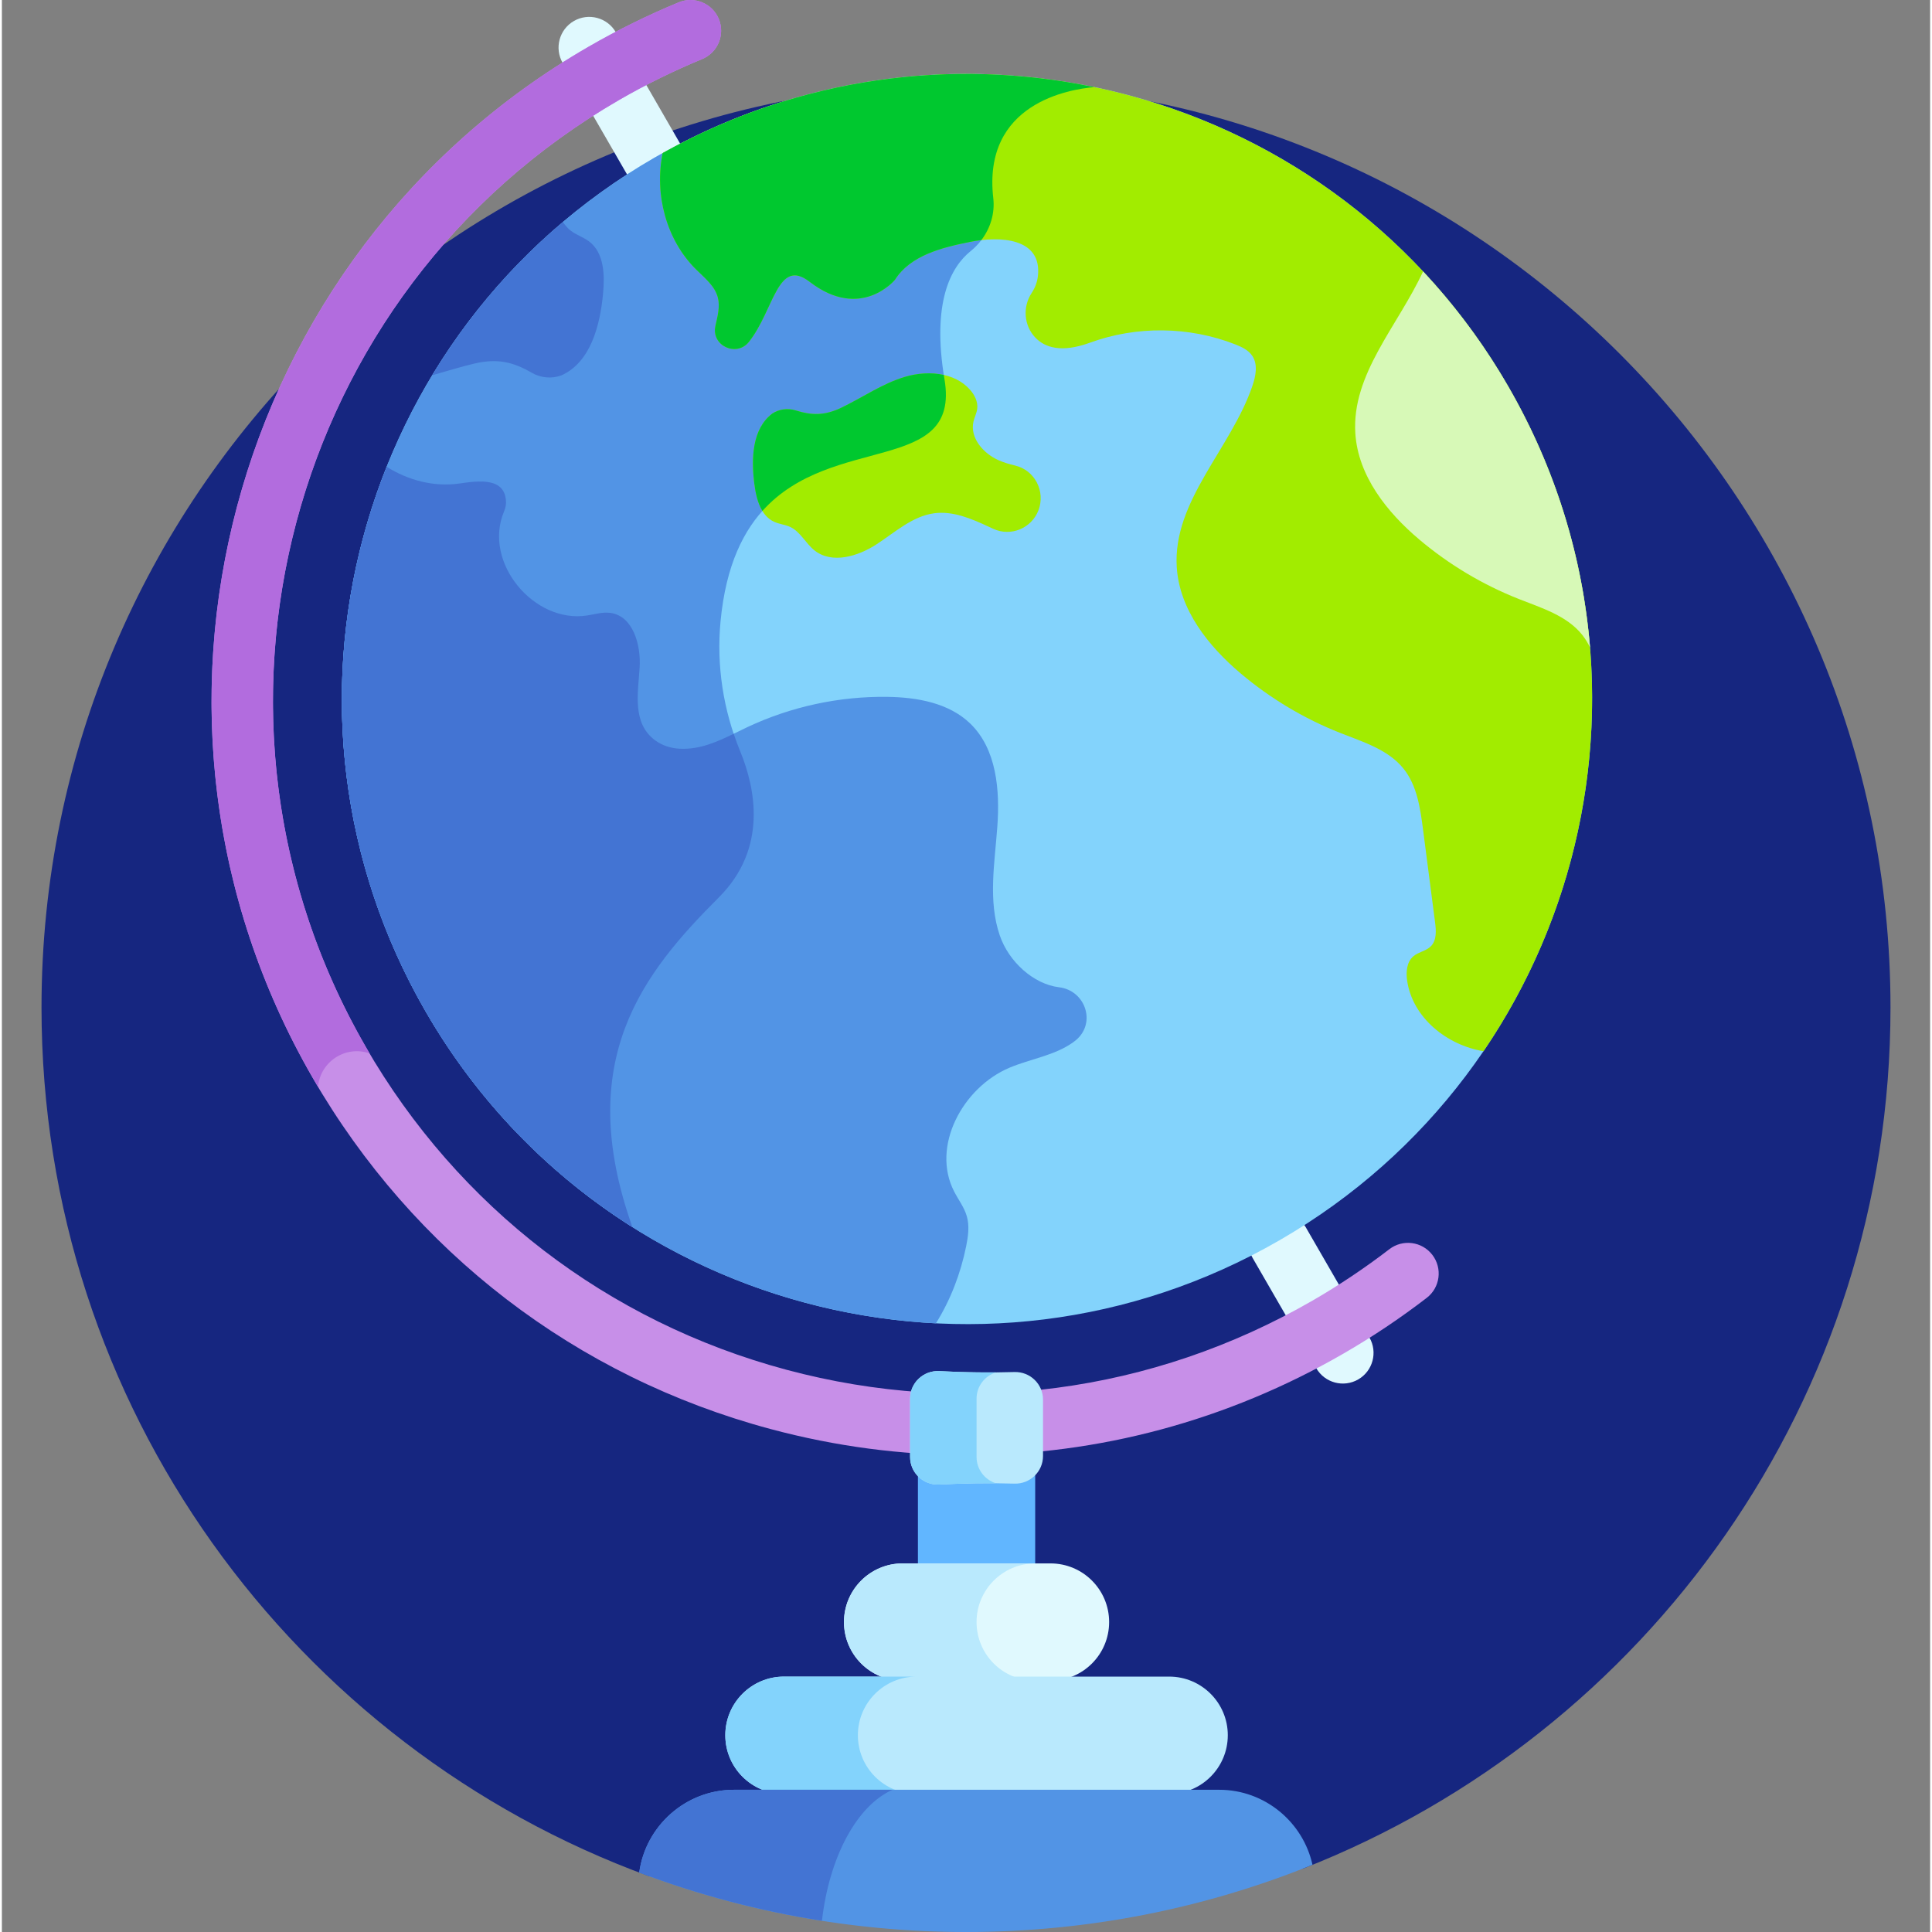 <svg height="511pt" viewBox="-10 0 511 512" width="511pt" xmlns="http://www.w3.org/2000/svg"><rect x="-10" y="0" width="511" height="512" fill="#808080" stroke="none"/><path d="m245.5 22c-135.309 0-245 109.688-245 245 0 105.789 67.051 195.918 160.977 230.207l173.289-1.984c91.168-35.688 155.734-124.41 155.734-228.223 0-135.312-109.691-245-245-245zm0 0" fill="#162680"/><path d="m338.328 362.59-16.887-29.246c-2.246-3.891-.914-8.863 2.977-11.109s8.863-.914 11.109 2.977l16.887 29.246c2.246 3.891.914 8.863-2.977 11.109-3.875 2.234-8.855.93-11.109-2.977zm0 0" fill="#e0f9fe"/><path d="m155.496 45.918-16.883-29.242c-2.246-3.891-.914-8.867 2.977-11.113 3.891-2.242 8.863-.914 11.109 2.977l16.887 29.246c2.246 3.891.91 8.867-2.977 11.113-3.875 2.234-8.855.93-11.113-2.98zm0 0" fill="#e0f9fe"/><path d="m245.832 385.617c-17.371 0-34.855-2.281-52.086-6.898-51.598-13.824-94.719-46.914-121.43-93.176-55.133-95.496-22.297-218.047 73.199-273.18 7.641-4.414 15.668-8.363 23.855-11.746 4.152-1.711 8.906.262 10.621 4.414 1.715 4.148-.258 8.906-4.41 10.621-7.527 3.109-14.91 6.742-21.934 10.797-87.727 50.652-117.895 163.23-67.246 250.961 24.539 42.496 64.156 72.895 111.555 85.598 47.402 12.699 96.91 6.18 139.406-18.355 7.023-4.055 13.859-8.629 20.32-13.594 3.559-2.742 8.668-2.074 11.402 1.488 2.738 3.559 2.07 8.668-1.488 11.402-7.027 5.406-14.465 10.379-22.102 14.789-30.812 17.793-65.016 26.879-99.664 26.879zm0 0" fill="#c78fe8"/><path d="m87.441 279.156c-51.965-87.781-22.309-201.602 66.207-252.707 7.023-4.055 14.406-7.688 21.934-10.797 4.152-1.715 6.129-6.473 4.414-10.625-1.715-4.148-6.473-6.121-10.625-4.41-8.188 3.379-16.211 7.332-23.855 11.746-95.777 55.297-129.207 179.227-71.738 275.637.59-6.609 7.242-11.055 13.664-8.844zm0 0" fill="#b26cde"/><path d="m257.145 365.793c-5.855.176-11.707.102-17.531-.215-3.719-.207-6.855 2.727-6.855 6.449v44.461h31.078v-44.238c0-3.66-3.031-6.566-6.691-6.457zm0 0" fill="#61b6ff"/><path d="m389.207 102.418c-45.742-79.223-147.047-106.367-226.27-60.625-79.223 45.742-106.367 147.047-60.625 226.27 45.738 79.223 147.043 106.367 226.266 60.625 79.227-45.742 106.367-147.047 60.629-226.27zm0 0" fill="#83d3fc"/><path d="m279.535 23.09c-38.457-8.023-79.891-2.484-116.594 18.703-79.223 45.742-106.371 147.047-60.629 226.273 13.871 24.023 32.852 43.246 54.773 57.113-15.723-44.242 2.93-67.375 22.926-87.371 12.957-12.957 9.688-28.898 5.648-38.703-4.473-10.863-6.316-22.66-5.215-34.359 5.668-60.164 64.895-31.168 59.363-64.164-3.438-20.516 1.691-29.82 6.922-34.035 4.227-3.406 6.617-8.656 6-14.051-2.891-25.203 20.328-28.871 26.805-29.406zm0 0" fill="#5294e5"/><path d="m270.16 261.637c-6.82-.832-13.34-6.824-15.703-13.715-3.152-9.184-1.352-19.211-.652-28.895.699-9.688-.191-20.504-7.164-27.262-5.684-5.5-14.133-6.988-22.043-7.09-12.727-.168-25.48 2.59-36.996 8.004-5.688 2.672-11.207 6.023-17.824 5.746-2.367-.098-4.711-.797-6.621-2.199-6.176-4.543-4.582-12.438-4.148-19.309.379-6.023-1.734-13.648-7.711-14.492-2.059-.289-4.117.352-6.172.68-14.059 2.23-27.699-14.012-22.074-27.5.32-.762.555-1.57.547-2.398-.051-6.812-7.242-5.805-12.344-5.074-6.719.965-13.555-.824-19.281-4.43-18.176 45.52-16.066 98.621 10.344 144.363 29.176 50.539 80.965 79.875 135.207 82.629 3.879-6.195 6.555-13.223 8.012-20.395.535-2.637.918-5.402.176-7.988-.672-2.355-2.219-4.344-3.34-6.52-6.188-11.969 2.254-27.617 14.668-32.844 5.613-2.363 11.953-3.203 16.895-6.758.27-.195.535-.402.789-.621 5.316-4.566 2.395-13.09-4.562-13.934zm0 0" fill="#5294e5"/><path d="m157.086 325.172c-15.719-44.238 2.93-67.367 22.926-87.363 12.957-12.957 9.688-28.898 5.648-38.703-.629-1.531-1.203-3.082-1.727-4.648-4.453 2.168-8.965 4.184-14.156 3.969-2.371-.098-4.711-.801-6.621-2.203-6.176-4.539-4.582-12.434-4.148-19.309.379-6.02-1.734-13.645-7.711-14.488-2.062-.289-4.117.352-6.172.676-14.059 2.23-27.699-14.012-22.074-27.496.316-.762.551-1.57.547-2.398-.051-6.816-7.242-5.809-12.344-5.074-6.719.961-13.559-.824-19.281-4.43-18.18 45.52-16.07 98.621 10.34 144.363 13.871 24.023 32.852 43.242 54.773 57.105zm0 0" fill="#4374d3"/><path d="m165.117 40.574c-2.223 10.871.895 22.938 8.816 30.797 2.277 2.258 5.016 4.395 5.809 7.5.621 2.441-.098 4.992-.641 7.449-.008.035-.012.066-.02.098-1.133 5.18 5.609 8.328 8.902 4.168 6.664-8.422 7.578-22.465 16.051-15.922 13.59 10.492 22.648-.523 22.648-.523 4.094-6.484 12.438-8.539 19.957-10.051 7.785-1.562 19.051-1.102 17.918 9.078-.184 1.621-.773 3.137-1.656 4.473-2.438 3.684-2.07 8.668.996 11.848 2.508 2.605 6.855 4.078 14.379 1.355 12.34-4.535 26.34-4.383 38.582.422 1.715.672 3.492 1.508 4.516 3.047 1.512 2.266.926 5.297.051 7.879-5.664 16.684-21.191 30.562-20.07 48.148.715 11.246 8.363 20.895 16.977 28.16 7.855 6.625 16.789 11.965 26.344 15.734 6.062 2.395 12.738 4.41 16.801 9.504 3.547 4.445 4.402 10.391 5.133 16.023 1.066 8.211 2.133 16.422 3.195 24.629.289 2.219.469 4.777-1.102 6.371-1.258 1.277-3.273 1.5-4.641 2.66-1.793 1.523-1.996 4.219-1.645 6.547 1.469 9.73 10.465 16.996 20.23 18.617 34.668-50.922 39.43-119.242 6.566-176.164-45.324-78.504-145.199-105.855-224.098-61.848zm0 0" fill="#a2ec00"/><path d="m165.117 40.574c-2.223 10.871.895 22.938 8.816 30.797 2.277 2.258 5.016 4.395 5.809 7.5.621 2.441-.098 4.992-.641 7.449-.008.031-.012.066-.02.098-1.133 5.18 5.609 8.324 8.902 4.168 6.664-8.422 7.578-22.465 16.051-15.922 13.59 10.492 22.648-.523 22.648-.523 4.094-6.484 12.438-8.539 19.957-10.051.934-.188 1.922-.348 2.93-.461 2.402-3.16 3.621-7.105 3.16-11.133-2.887-25.176 20.277-28.863 26.781-29.406-37.691-7.852-78.246-2.68-114.395 17.484zm0 0" fill="#00c82f"/><path d="m258.516 123.371c-1.484-.352-2.945-.777-4.348-1.391-4.07-1.773-7.699-5.953-6.684-10.277.27-1.148.848-2.219.988-3.391.223-1.848-.695-3.672-1.934-5.062-4.133-4.637-11.367-5.148-17.316-3.355-5.945 1.793-11.133 5.441-16.73 8.137-4.5 2.168-7.918 2.051-12.09.742-2.102-.664-4.391-.379-6.238.828-5.344 4.031-5.602 11.887-4.77 18.531.492 3.961 1.633 8.496 5.266 10.152 1.359.621 2.914.734 4.27 1.371 2.727 1.289 4.09 4.387 6.469 6.246 4.617 3.609 11.449 1.551 16.367-1.637s9.52-7.48 15.328-8.246c4.961-.652 9.832 1.426 14.367 3.539.418.191.836.391 1.258.582 4.652 2.145 10.148-.121 11.98-4.902 1.922-5.012-.961-10.629-6.184-11.867zm0 0" fill="#a2ec00"/><path d="m239.809 100.582c-.07-.41-.129-.812-.191-1.219-3.359-.75-7.078-.469-10.395.531-5.945 1.793-11.133 5.441-16.73 8.137-4.5 2.168-7.918 2.051-12.09.742-2.102-.664-4.391-.379-6.238.828-5.344 4.031-5.602 11.887-4.77 18.531.309 2.484.875 5.195 2.148 7.277 18.543-20.711 52.516-9.477 48.266-34.828zm0 0" fill="#00c82f"/><path d="m115.285 96.332c6.145-1.426 10.32-.34 15.102 2.434 2.406 1.395 5.305 1.68 7.914.703 7.699-3.488 10.188-13.102 11.004-21.516.484-5.016.336-10.918-3.68-13.961-1.508-1.141-3.391-1.711-4.883-2.871-.824-.645-1.484-1.43-2.059-2.289-13.922 11.766-25.527 25.535-34.641 40.617 3.742-1.047 7.465-2.238 11.242-3.117zm0 0" fill="#4374d3"/><path d="m389.215 102.426c-6.484-11.234-14.09-21.414-22.586-30.492-6.672 14.438-18.953 27.191-17.953 42.906.715 11.25 8.363 20.895 16.977 28.164 7.855 6.625 16.789 11.961 26.344 15.734 6.062 2.391 12.738 4.41 16.805 9.504.828 1.043 1.508 2.168 2.078 3.352-1.941-23.652-9.012-47.254-21.664-69.168zm0 0" fill="#d7f9b7"/><path d="m258.324 363.602c-6.637.199-13.266.117-19.871-.246-4.215-.23-7.77 3.09-7.77 7.312v15.445c0 4.223 3.555 7.543 7.77 7.312 6.605-.363 13.234-.445 19.871-.246 4.148.125 7.586-3.168 7.586-7.316v-14.945c0-4.145-3.438-7.441-7.586-7.316zm0 0" fill="#b9e9fd"/><path d="m248.297 386.113v-15.445c0-3.297 2.172-6.035 5.129-6.973-5 .047-9.992-.066-14.973-.34-4.215-.23-7.77 3.09-7.77 7.312v15.445c0 4.223 3.555 7.543 7.77 7.312 4.98-.273 9.973-.387 14.973-.34-2.957-.938-5.129-3.676-5.129-6.973zm0 0" fill="#83d3fc"/><path d="m283.43 429.859c0-8.582-6.957-15.539-15.539-15.539h-39.188c-8.582 0-15.539 6.957-15.539 15.539s6.957 15.539 15.539 15.539h39.188c8.582 0 15.539-6.957 15.539-15.539zm0 0" fill="#e0f9fe"/><path d="m248.297 429.859c0-8.582 6.957-15.539 15.539-15.539h-35.133c-8.582 0-15.539 6.957-15.539 15.539s6.957 15.539 15.539 15.539h35.133c-8.582 0-15.539-6.957-15.539-15.539zm0 0" fill="#b9e9fd"/><path d="m314.879 459.855c0-8.582-6.957-15.539-15.543-15.539h-102.078c-8.586 0-15.543 6.957-15.543 15.539s6.957 15.539 15.543 15.539h102.082c8.582 0 15.539-6.957 15.539-15.539zm0 0" fill="#b9e9fd"/><path d="m216.848 459.855c0-8.582 6.957-15.539 15.539-15.539h-35.129c-8.586 0-15.543 6.957-15.543 15.539s6.957 15.539 15.543 15.539h35.129c-8.582 0-15.539-6.957-15.539-15.539zm0 0" fill="#83d3fc"/><path d="m312.613 474.309h-128.633c-12.773 0-23.41 9.594-25.074 21.93 26.926 10.176 56.105 15.762 86.594 15.762 32.473 0 63.465-6.332 91.824-17.809-2.5-11.332-12.652-19.883-24.711-19.883zm0 0" fill="#5294e5"/><path d="m226.031 474.309h-42.051c-12.773 0-23.41 9.594-25.074 21.93 15.457 5.84 31.66 10.16 48.422 12.789 1.93-16.969 9.293-30.551 18.703-34.719zm0 0" fill="#4374d3"/></svg>